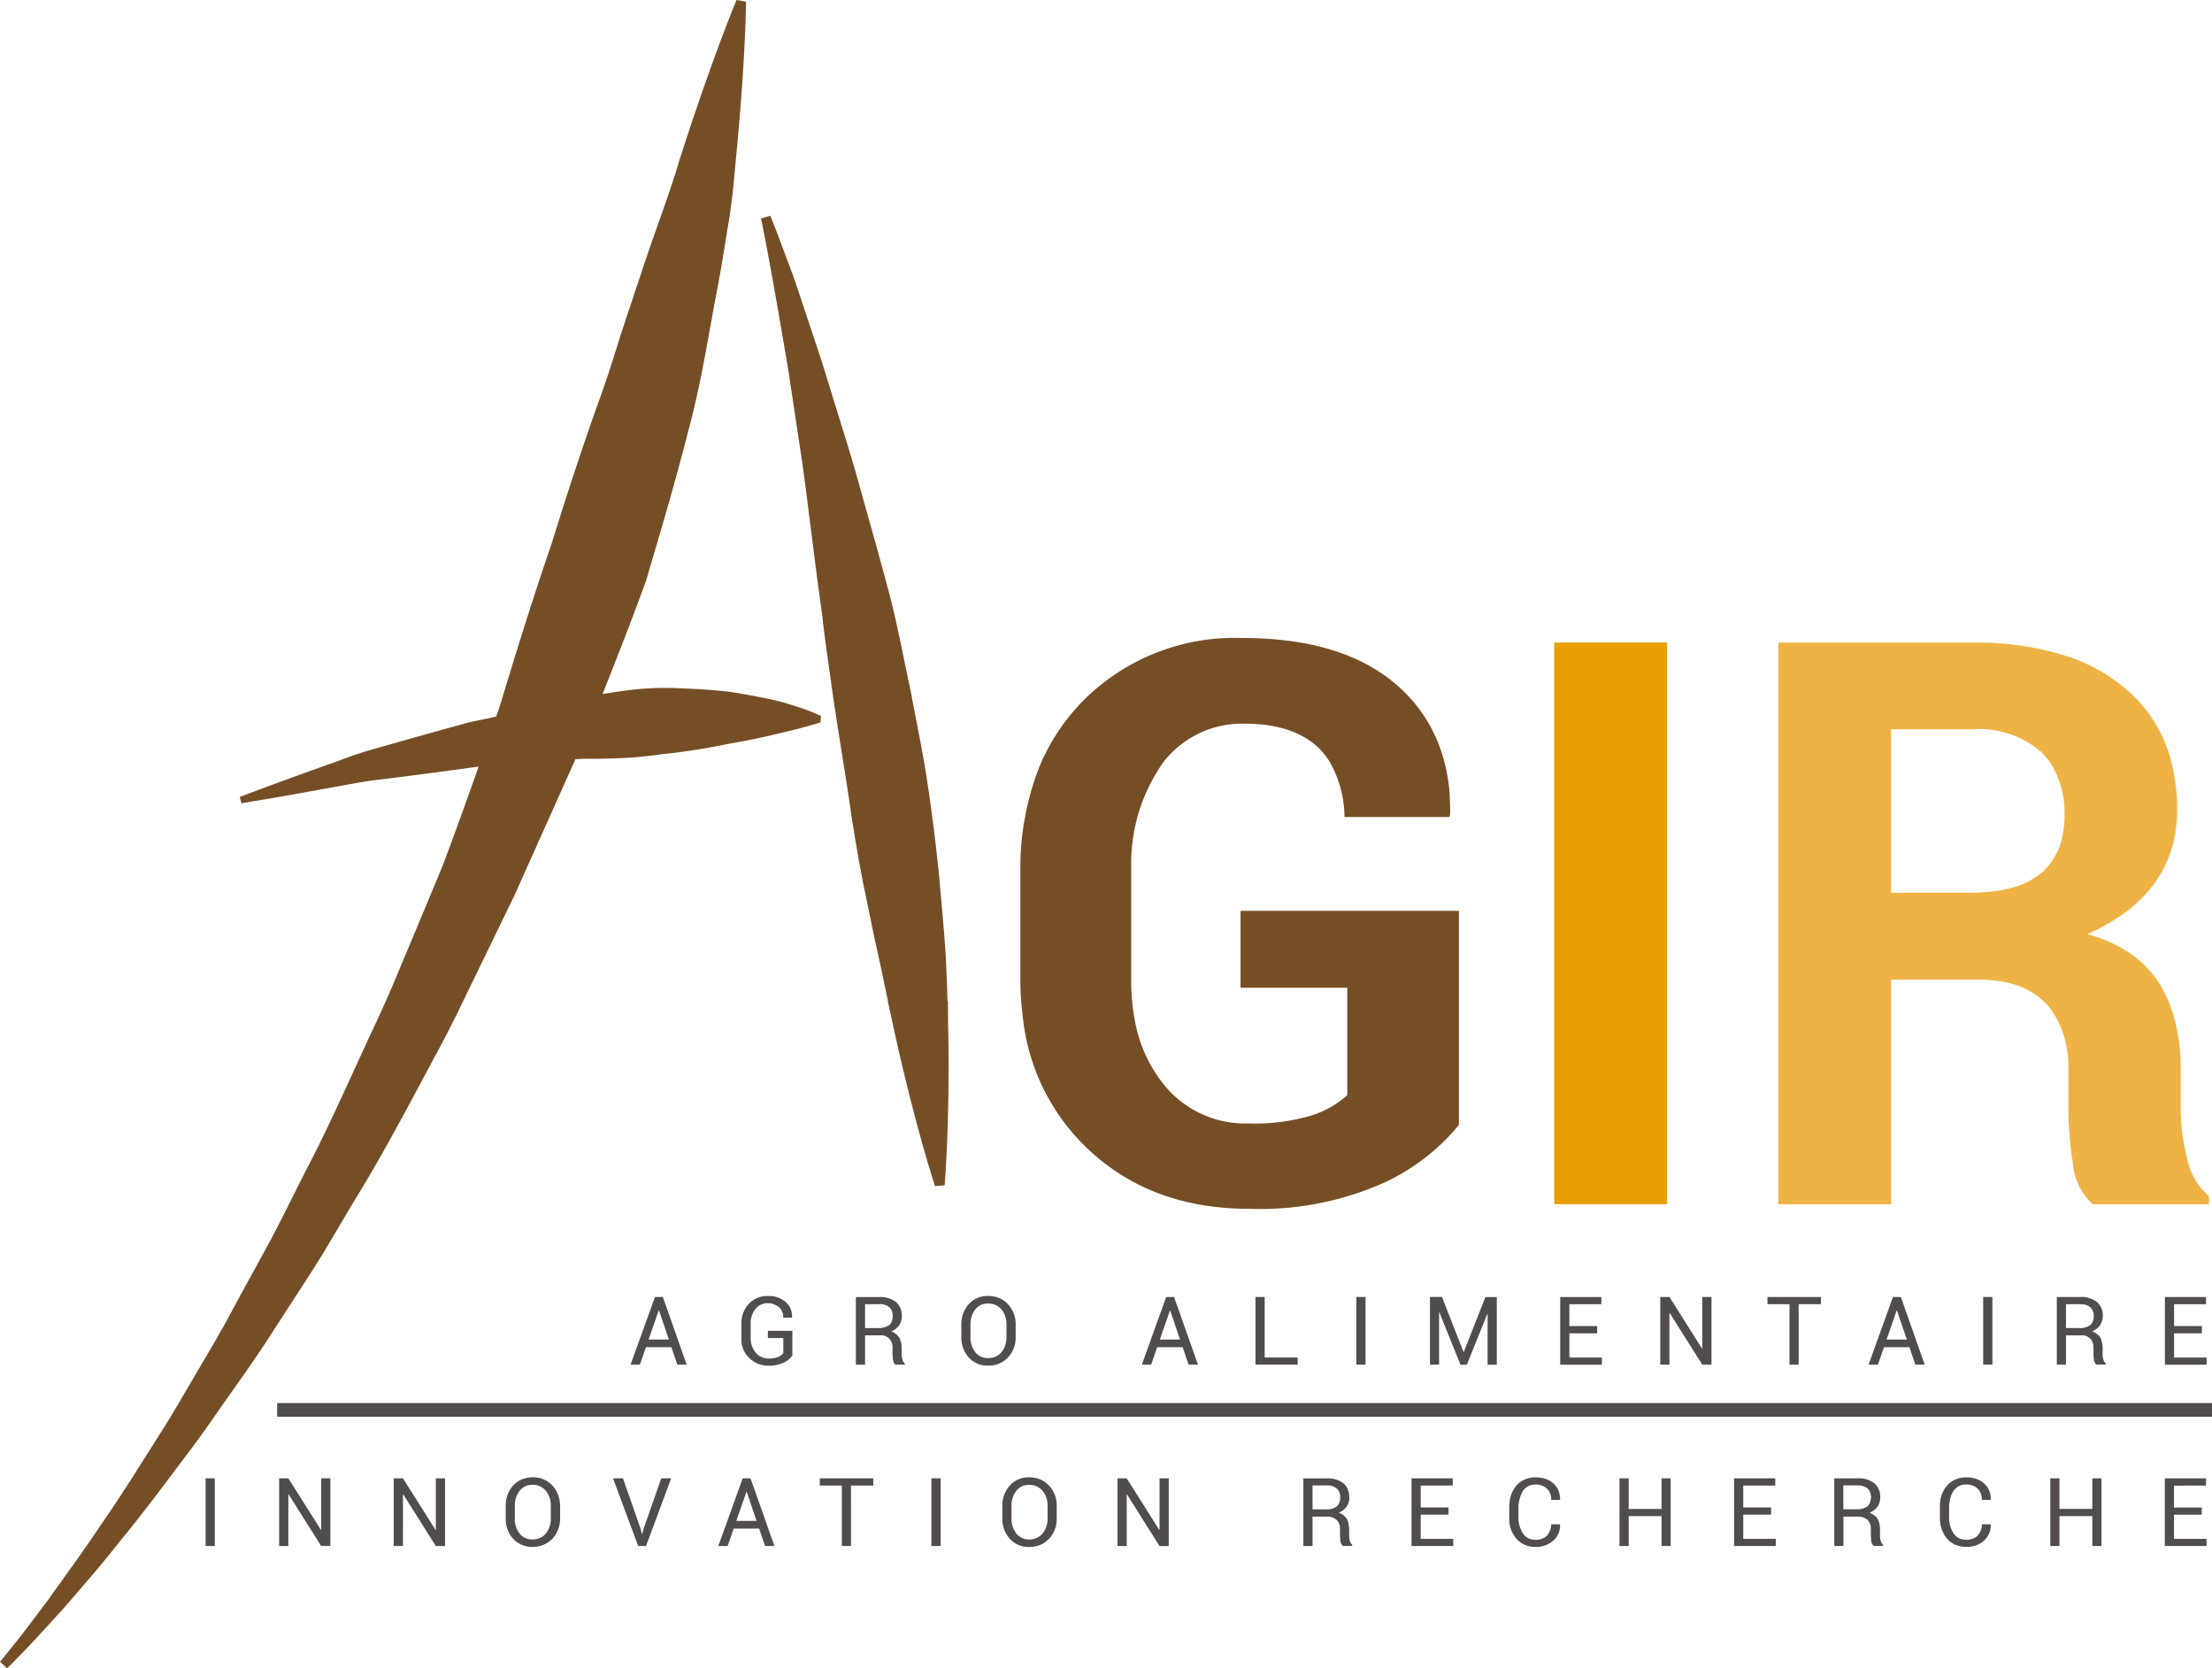 <svg id="Groupe_175" data-name="Groupe 175" xmlns="http://www.w3.org/2000/svg" xmlns:xlink="http://www.w3.org/1999/xlink" width="192.335" height="145.047" viewBox="0 0 192.335 145.047">
  <defs>
    <clipPath id="clip-path">
      <rect id="Rectangle_273" data-name="Rectangle 273" width="192.335" height="145.047" fill="none"/>
    </clipPath>
  </defs>
  <rect id="Rectangle_240" data-name="Rectangle 240" width="0.001" height="4.482" transform="translate(37.894 128.531)" fill="#322821"/>
  <path id="Tracé_535" data-name="Tracé 535" d="M65.672,231.5l-.015,0-.617-.98.617.981Z" transform="translate(-27.786 -98.487)" fill="#322821"/>
  <path id="Tracé_536" data-name="Tracé 536" d="M47.946,230.991l-.011,0-1.052-1.666,1.052,1.667Z" transform="translate(-20.03 -97.975)" fill="#322821"/>
  <path id="Tracé_537" data-name="Tracé 537" d="M46.645,231.321h0l-2.832-4.495Z" transform="translate(-18.718 -96.906)" fill="#322821"/>
  <path id="Tracé_538" data-name="Tracé 538" d="M64.045,231.321h0l-2.834-4.495Z" transform="translate(-26.151 -96.906)" fill="#322821"/>
  <rect id="Rectangle_241" data-name="Rectangle 241" width="0.002" height="4.482" transform="translate(27.927 128.531)" fill="#322821"/>
  <g id="Groupe_174" data-name="Groupe 174">
    <g id="Groupe_173" data-name="Groupe 173" clip-path="url(#clip-path)">
      <path id="Tracé_539" data-name="Tracé 539" d="M305.5,142.354a17.807,17.807,0,0,1-.555-4.276v-3.593a16.2,16.2,0,0,0-.429-3.8h.008c-.011-.042-.03-.105-.048-.175s-.024-.115-.038-.171h-.007c-.058-.216-.124-.455-.16-.57-.072-.23-.158-.45-.241-.671.023.064.054.122.077.187-.037-.1-.082-.2-.121-.306-.017-.044-.029-.09-.047-.133v0l-.078-.188-.02-.045-.014-.03c0-.01-.008-.022-.013-.033l-.008-.017-.033-.075-.008-.022-.04-.083-.022-.048-.016-.036-.029-.058-.009-.018c0-.01-.01-.02-.014-.029s-.017-.03-.025-.045c-.131-.271-.27-.534-.423-.787l-.005-.009,0-.008-.032-.053-.021-.035-.026-.041-.05-.078a7.626,7.626,0,0,0-.557-.753c-.043-.052-.077-.11-.12-.161s-.1-.111-.15-.167c-.073-.081-.152-.159-.23-.238-.1-.1-.188-.214-.292-.313l0,0-.035-.034-.01-.01-.031-.029-.009-.009-.031-.026-.021-.019-.021-.019-.028-.026-.01-.008-.046-.041c.167.147.31.312.465.469a8.9,8.9,0,0,0-.871-.8c-.146-.113-.294-.225-.451-.331l0,0v0h0a11.971,11.971,0,0,0-2.516-1.308l0,0-.057-.021-.008,0-.05-.019-.014,0-.044-.018-.021-.007-.04-.015-.024-.009-.033-.011-.034-.013-.023-.009-.042-.014-.013-.006-.053-.017-.007,0-.056-.018-.009,0-.058-.019h0c-.194-.067-.391-.128-.593-.188l-.068-.022.088-.039h0l.021-.01h0l.015-.006.1-.044.032-.016.09-.04.029-.014.071-.034.037-.017.08-.037.047-.023.06-.028.068-.033.033-.016.1-.048.024-.013c.031-.014.057-.033.086-.048.064-.032.128-.062.19-.1.233-.122.454-.251.675-.379.087-.049.175-.1.26-.147s.151-.1.229-.149.154-.1.231-.151c.132-.087.27-.171.4-.261.093-.065.178-.135.27-.2.165-.121.333-.242.489-.369l.011-.009.073-.06.01-.008.021-.018.027-.022,0,0,.035-.029.014-.012.009-.007,0,0,.039-.033.021-.018c.307-.262.592-.537.863-.819l.037-.034a11.134,11.134,0,0,0,.809-.949h0l.018-.026.009-.014.03-.039,0,0,.009-.014.054-.073.06-.081.011-.021.046-.062.009-.013.049-.07.005-.008.052-.075.017-.027.037-.056.042-.063.015-.021a10.256,10.256,0,0,0,1.472-3.822v-.01l.015-.08,0-.026.009-.062.007-.047.006-.042.011-.064,0-.027.011-.082v-.006a12.072,12.072,0,0,0,.108-1.4l0-.143v-.388l0-.16a17.444,17.444,0,0,0-.435-3.414h.006c-.007-.029-.016-.056-.025-.085s-.009-.052-.014-.077h-.005a12.126,12.126,0,0,0-4.232-6.673A14.867,14.867,0,0,0,297,99.494h0l-.088-.042h0l-.088-.041,0,0-.084-.039-.007,0-.08-.037-.015-.006-.076-.036-.015-.006-.074-.033-.02-.009-.069-.03-.023-.009-.069-.029-.026-.011-.066-.028-.026-.01L296.1,99.1l-.034-.014-.056-.022-.037-.015-.053-.021-.045-.018-.045-.017-.049-.018-.044-.018-.053-.019-.042-.016-.053-.021-.036-.013-.062-.023-.028-.009-.07-.026-.022-.008-.077-.028-.01,0-.089-.03-.006,0a25.286,25.286,0,0,0-8.086-1.229H269.964v48.834h9.794V126.843h7.781c.362,0,.706.019,1.044.05.1.008.195.022.292.033.242.029.479.065.707.109l.08.017c.069.013.137.025.205.041.261.06.514.13.758.211.041.014.085.024.124.038a6.836,6.836,0,0,1,.793.34c.087.044.17.1.254.142.173.1.339.2.5.309.078.054.156.108.23.166a5.819,5.819,0,0,1,.468.4c.065.06.133.114.2.177a5.093,5.093,0,0,1,.526.639c.045.062.085.128.128.194l0,.005,0,.006c.134.2.262.41.379.627h0a8.775,8.775,0,0,1,.955,4.211v3.457a30.983,30.983,0,0,0,.388,4.795,5.386,5.386,0,0,0,1.73,3.556H307.4v-.706a5.843,5.843,0,0,1-1.9-3.3m-18.161-23.071h-.155l-.047,0h-.077l-.026,0h-7.277V105.073h7.11a8.21,8.21,0,0,1,5.956,1.978,6.433,6.433,0,0,1,.852,1.04,8.035,8.035,0,0,1,1.176,4.294v.089l0,.038v.02a8.915,8.915,0,0,1-.208,1.884v.009l0,0-.017.075,0,.014-.018.067-.005.02-.015.063-.007.025-.015.056,0,.011,0,.018-.015.052,0,.012-.007.023-.014.046v0l-.012.036-.015.045-.011.037v0l-.013.043-.015.042-.011.037-.017.047-.013.034,0,.007a5.824,5.824,0,0,1-.238.551c0,.011-.01.02-.015.031-.041.086-.089.17-.135.253a5.789,5.789,0,0,1-.483.731c-.025.031-.05.065-.076.1a4.936,4.936,0,0,1-.615.643l0,0c-.046.039-.1.07-.144.1-.148.111-.306.211-.464.314s-.274.207-.434.292l-.03.016a7.424,7.424,0,0,1-1.212.5l-.011,0-.079.025-.025.007-.068.021-.037.012-.053.014-.054.014-.039.012-.069.018-.022.006-.084.021-.008,0a11.65,11.65,0,0,1-1.594.273h0l-.023,0c-.182.018-.369.035-.561.046h0l-.118.007h0c-.119.008-.238.013-.36.017" transform="translate(-115.335 -41.666)" fill="#efb345"/>
      <path id="Tracé_540" data-name="Tracé 540" d="M48.749,232.224l-.01,0,.01,0Z" transform="translate(-20.823 -99.212)" fill="#322821"/>
      <path id="Tracé_541" data-name="Tracé 541" d="M43.772,226.835l.023-.008-.025.008v4.487h0Z" transform="translate(-18.7 -96.906)" fill="#322821"/>
      <path id="Tracé_542" data-name="Tracé 542" d="M66.152,232.224l-.008,0h.008Z" transform="translate(-28.258 -99.212)" fill="#322821"/>
      <path id="Tracé_543" data-name="Tracé 543" d="M61.172,226.835l.023-.008-.024.008v4.487" transform="translate(-26.134 -96.906)" fill="#322821"/>
      <path id="Tracé_544" data-name="Tracé 544" d="M62.792,227.908l-2.215-3.51h0Z" transform="translate(-25.539 -95.869)" fill="#322821"/>
      <rect id="Rectangle_242" data-name="Rectangle 242" width="168.238" height="1.194" transform="translate(24.098 121.986)" fill="#514d4c"/>
      <rect id="Rectangle_243" data-name="Rectangle 243" width="2.417" height="0.002" transform="translate(189.036 115.918)" fill="#514d4c"/>
      <path id="Tracé_545" data-name="Tracé 545" d="M302.456,202.754v0Z" transform="translate(-129.217 -84.108)" fill="#514d4c"/>
      <path id="Tracé_546" data-name="Tracé 546" d="M218.5,199.183l.919,2.28-.918-2.28Z" transform="translate(-93.35 -85.096)" fill="#514d4c"/>
      <path id="Tracé_547" data-name="Tracé 547" d="M218.462,203.744h0v-4.555l.014,0-.015,0Z" transform="translate(-93.333 -85.097)" fill="#514d4c"/>
      <path id="Tracé_548" data-name="Tracé 548" d="M218.9,196.869h0l1.872,4.781Z" transform="translate(-93.52 -84.107)" fill="#514d4c"/>
      <path id="Tracé_549" data-name="Tracé 549" d="M135.558,206.439a.657.657,0,0,0,.2.4h0a.653.653,0,0,1-.2-.4" transform="translate(-57.914 -88.196)" fill="#514d4c"/>
      <rect id="Rectangle_244" data-name="Rectangle 244" width="2.416" height="0.002" transform="translate(136.459 115.918)" fill="#514d4c"/>
      <path id="Tracé_550" data-name="Tracé 550" d="M317.866,206.439a.652.652,0,0,0,.2.4h0a.661.661,0,0,1-.2-.4" transform="translate(-135.8 -88.196)" fill="#514d4c"/>
      <path id="Tracé_551" data-name="Tracé 551" d="M222.674,203.852l1.784-4.413h0Z" transform="translate(-95.132 -85.205)" fill="#514d4c"/>
      <path id="Tracé_552" data-name="Tracé 552" d="M318.781,203.1a1.687,1.687,0,0,0-.1-.245,1.05,1.05,0,0,0-.171-.183,1.044,1.044,0,0,1,.171.185,1.659,1.659,0,0,1,.1.242" transform="translate(-136.076 -86.589)" fill="#514d4c"/>
      <rect id="Rectangle_245" data-name="Rectangle 245" width="0.001" height="5.258" transform="translate(156.392 113.388)" fill="#514d4c"/>
      <rect id="Rectangle_246" data-name="Rectangle 246" width="0.001" height="5.884" transform="translate(148.817 112.763)" fill="#514d4c"/>
      <path id="Tracé_553" data-name="Tracé 553" d="M256.3,201.354v-4.483h0v4.48l-.021.008-2.834-4.488,2.832,4.489Z" transform="translate(-108.276 -84.108)" fill="#514d4c"/>
      <path id="Tracé_554" data-name="Tracé 554" d="M253.438,199.305v4.487h0v-4.487l.022-.006,2.832,4.492h0l-2.833-4.493Z" transform="translate(-108.275 -85.145)" fill="#514d4c"/>
      <path id="Tracé_555" data-name="Tracé 555" d="M136.445,203.066a1.31,1.31,0,0,0-.09-.227,1.039,1.039,0,0,0-.194-.208,1.02,1.02,0,0,1,.194.211,1.235,1.235,0,0,1,.09.225" transform="translate(-58.171 -86.569)" fill="#514d4c"/>
      <path id="Tracé_556" data-name="Tracé 556" d="M233.05,224.25a2.784,2.784,0,0,1,.895.133,2.774,2.774,0,0,0-.895-.133" transform="translate(-99.565 -95.805)" fill="#514d4c"/>
      <path id="Tracé_557" data-name="Tracé 557" d="M231.093,226.106a2.25,2.25,0,0,0-.131.269,1.967,1.967,0,0,1,.133-.27,1.336,1.336,0,0,1,.215-.234,1.422,1.422,0,0,0-.217.234" transform="translate(-98.673 -96.498)" fill="#514d4c"/>
      <path id="Tracé_558" data-name="Tracé 558" d="M234.63,232.794a2.223,2.223,0,0,1-1.58.559,2.237,2.237,0,0,0,1.581-.557,1.781,1.781,0,0,0,.581-1.388l-.009-.023.007.024a1.763,1.763,0,0,1-.582,1.386" transform="translate(-99.565 -98.853)" fill="#514d4c"/>
      <path id="Tracé_559" data-name="Tracé 559" d="M232.091,233a1.4,1.4,0,0,0,1.025-.358,1.2,1.2,0,0,0,.134-.208,1.183,1.183,0,0,1-.134.207,1.39,1.39,0,0,1-1.025.357,1.247,1.247,0,0,1-1.062-.537,1.906,1.906,0,0,1-.223-.451,1.971,1.971,0,0,0,.221.452,1.258,1.258,0,0,0,1.064.54" transform="translate(-98.606 -99.118)" fill="#514d4c"/>
      <path id="Tracé_560" data-name="Tracé 560" d="M245.853,224.4v0Z" transform="translate(-105.035 -95.869)" fill="#514d4c"/>
      <path id="Tracé_561" data-name="Tracé 561" d="M250.1,227.06v0h-2.856V224.4h0v2.66Z" transform="translate(-105.63 -95.869)" fill="#514d4c"/>
      <rect id="Rectangle_247" data-name="Rectangle 247" width="0.001" height="2.6" transform="translate(141.616 131.815)" fill="#514d4c"/>
      <path id="Tracé_562" data-name="Tracé 562" d="M229.111,228.454v0c0-.08.012-.152.017-.229,0,.076-.017.147-.017.226" transform="translate(-97.882 -97.505)" fill="#514d4c"/>
      <path id="Tracé_563" data-name="Tracé 563" d="M231.605,224.4a2.26,2.26,0,0,1,.827-.154,2.247,2.247,0,0,0-.827.154" transform="translate(-98.948 -95.805)" fill="#514d4c"/>
      <path id="Tracé_564" data-name="Tracé 564" d="M236.77,227.266h0l.009-.026a2.074,2.074,0,0,0-.063-.527,2.11,2.11,0,0,1,.062.528Z" transform="translate(-101.131 -96.858)" fill="#514d4c"/>
      <path id="Tracé_565" data-name="Tracé 565" d="M155.081,225.4a1.448,1.448,0,0,1,1.171.516,1.978,1.978,0,0,1,.438,1.324,1.985,1.985,0,0,0-.438-1.326,1.451,1.451,0,0,0-1.171-.517,1.346,1.346,0,0,0-1.109.517,2.052,2.052,0,0,0-.416,1.326,2.044,2.044,0,0,1,.416-1.324,1.338,1.338,0,0,1,1.109-.516" transform="translate(-65.603 -96.294)" fill="#514d4c"/>
      <path id="Tracé_566" data-name="Tracé 566" d="M158.267,231.788a2,2,0,0,0,.435-1.335,2.007,2.007,0,0,1-.436,1.336h0" transform="translate(-67.615 -98.455)" fill="#514d4c"/>
      <path id="Tracé_567" data-name="Tracé 567" d="M152.812,232.242a2.562,2.562,0,0,1-.644-1.789,2.561,2.561,0,0,0,.644,1.789" transform="translate(-65.01 -98.455)" fill="#514d4c"/>
      <path id="Tracé_568" data-name="Tracé 568" d="M156.219,224.25a2.515,2.515,0,0,1,.967.178,2.513,2.513,0,0,0-.967-.178" transform="translate(-66.741 -95.805)" fill="#514d4c"/>
      <path id="Tracé_569" data-name="Tracé 569" d="M153.293,233.577a2.152,2.152,0,0,0,1.676.712,2.155,2.155,0,0,1-1.676-.712" transform="translate(-65.491 -99.79)" fill="#514d4c"/>
      <path id="Tracé_570" data-name="Tracé 570" d="M159.916,230.453a2.5,2.5,0,0,1-.667,1.789,2.5,2.5,0,0,0,.667-1.789" transform="translate(-68.035 -98.455)" fill="#514d4c"/>
      <path id="Tracé_571" data-name="Tracé 571" d="M154.969,224.25a2.148,2.148,0,0,0-1.676.715,2.151,2.151,0,0,1,1.676-.715" transform="translate(-65.491 -95.805)" fill="#514d4c"/>
      <rect id="Rectangle_248" data-name="Rectangle 248" width="0.001" height="5.884" transform="translate(122.733 128.531)" fill="#514d4c"/>
      <path id="Tracé_572" data-name="Tracé 572" d="M300.7,226.706s0,0-.006-.007.005,0,.006.007" transform="translate(-128.464 -96.852)" fill="#514d4c"/>
      <path id="Tracé_573" data-name="Tracé 573" d="M301.774,226.608l.008-.023a1.752,1.752,0,0,0-.576-1.4,1.749,1.749,0,0,1,.575,1.406Z" transform="translate(-128.683 -96.203)" fill="#514d4c"/>
      <path id="Tracé_574" data-name="Tracé 574" d="M295.885,228.316a2.527,2.527,0,0,1,.054-.4,2.491,2.491,0,0,0-.054.4Z" transform="translate(-126.41 -97.372)" fill="#514d4c"/>
      <path id="Tracé_575" data-name="Tracé 575" d="M294.495,227.886a3.007,3.007,0,0,1,.157-.994,2.968,2.968,0,0,0-.158.991v1.048a2.855,2.855,0,0,0,.211,1.105,2.9,2.9,0,0,1-.21-1.105Z" transform="translate(-125.815 -96.934)" fill="#514d4c"/>
      <path id="Tracé_576" data-name="Tracé 576" d="M300.364,232.8a2.069,2.069,0,0,1-1.112.524,2.075,2.075,0,0,0,1.112-.522,1.775,1.775,0,0,0,.584-1.388l-.007-.018.006.019a1.767,1.767,0,0,1-.583,1.386" transform="translate(-127.848 -98.857)" fill="#514d4c"/>
      <path id="Tracé_577" data-name="Tracé 577" d="M298.437,224.25a2.794,2.794,0,0,1,.895.133,2.787,2.787,0,0,0-.895-.133" transform="translate(-127.5 -95.805)" fill="#514d4c"/>
      <path id="Tracé_578" data-name="Tracé 578" d="M297.467,232.976a1.4,1.4,0,0,0,1.025-.358c.024-.025.033-.061.055-.086-.021.025-.03.061-.054.085a1.4,1.4,0,0,1-1.026.357,1.25,1.25,0,0,1-1.064-.537,1.9,1.9,0,0,1-.237-.479,1.9,1.9,0,0,0,.237.48,1.254,1.254,0,0,0,1.064.54" transform="translate(-126.53 -99.098)" fill="#514d4c"/>
      <rect id="Rectangle_249" data-name="Rectangle 249" width="0.003" height="5.884" transform="translate(178.269 128.531)" fill="#514d4c"/>
      <path id="Tracé_579" data-name="Tracé 579" d="M328.633,224.4v0Z" transform="translate(-140.4 -95.869)" fill="#514d4c"/>
      <path id="Tracé_580" data-name="Tracé 580" d="M297.229,224.361a2.3,2.3,0,0,1,.692-.111,2.3,2.3,0,0,0-.692.111" transform="translate(-126.984 -95.805)" fill="#514d4c"/>
      <path id="Tracé_581" data-name="Tracé 581" d="M281.961,225.493a1.814,1.814,0,0,1,.529.069,1.814,1.814,0,0,0-.529-.069" transform="translate(-120.461 -96.336)" fill="#514d4c"/>
      <path id="Tracé_582" data-name="Tracé 582" d="M283.278,228.369a.573.573,0,0,0,.388-.569.86.86,0,0,1-.254.5.921.921,0,0,1-.135.066" transform="translate(-121.024 -97.322)" fill="#514d4c"/>
      <path id="Tracé_583" data-name="Tracé 583" d="M283.316,225.85a.91.91,0,0,0-.286-.157.89.89,0,0,1,.286.158,1,1,0,0,1,.29.77h0a1,1,0,0,0-.29-.771" transform="translate(-120.918 -96.422)" fill="#514d4c"/>
      <path id="Tracé_584" data-name="Tracé 584" d="M284.005,233a3.373,3.373,0,0,0,.044.552,3.418,3.418,0,0,1-.044-.553Z" transform="translate(-121.334 -99.545)" fill="#514d4c"/>
      <rect id="Rectangle_250" data-name="Rectangle 250" width="0.003" height="5.884" transform="translate(150.779 128.531)" fill="#514d4c"/>
      <rect id="Rectangle_251" data-name="Rectangle 251" width="0.001" height="0.623" transform="translate(154.406 133.792)" fill="#514d4c"/>
      <path id="Tracé_585" data-name="Tracé 585" d="M285.327,231.619a1.807,1.807,0,0,0-.095-.58,1.886,1.886,0,0,1,.095.582Z" transform="translate(-121.858 -98.706)" fill="#514d4c"/>
      <path id="Tracé_586" data-name="Tracé 586" d="M283.18,230.5a.884.884,0,0,1,.192.129,1.066,1.066,0,0,1,.28.769,1.074,1.074,0,0,0-.277-.769.962.962,0,0,0-.2-.129" transform="translate(-120.982 -98.476)" fill="#514d4c"/>
      <path id="Tracé_587" data-name="Tracé 587" d="M283.806,228.647a1.442,1.442,0,0,1,.2.1,1.334,1.334,0,0,0-.194-.1,1.6,1.6,0,0,0,.691-.533,1.338,1.338,0,0,0,.234-.788h0a1.351,1.351,0,0,1-.234.788,1.6,1.6,0,0,1-.692.534" transform="translate(-121.249 -97.119)" fill="#514d4c"/>
      <path id="Tracé_588" data-name="Tracé 588" d="M115.623,206.964a2.31,2.31,0,0,1-1.4-.44,2.306,2.306,0,0,0,1.4.44" transform="translate(-48.798 -88.232)" fill="#514d4c"/>
      <path id="Tracé_589" data-name="Tracé 589" d="M147.741,202.119a2.055,2.055,0,0,1-.414-1.333v-1.055a2.037,2.037,0,0,1,.414-1.324,1.308,1.308,0,0,1,.78-.486,1.316,1.316,0,0,0-.781.486,2.055,2.055,0,0,0-.414,1.325v1.055a2.065,2.065,0,0,0,.414,1.333,1.323,1.323,0,0,0,.781.486,1.317,1.317,0,0,1-.78-.486" transform="translate(-62.941 -84.557)" fill="#514d4c"/>
      <path id="Tracé_590" data-name="Tracé 590" d="M135.271,203.969a1.059,1.059,0,0,0-.281-.769,1.063,1.063,0,0,1,.281.769" transform="translate(-57.671 -86.812)" fill="#514d4c"/>
      <path id="Tracé_591" data-name="Tracé 591" d="M152.6,204.213a.024.024,0,0,0,0,.011.034.034,0,0,1,0-.011" transform="translate(-65.195 -87.245)" fill="#514d4c"/>
      <path id="Tracé_592" data-name="Tracé 592" d="M135.48,205.477a3.231,3.231,0,0,0,.045.55,3.235,3.235,0,0,1-.045-.552Z" transform="translate(-57.881 -87.785)" fill="#514d4c"/>
      <path id="Tracé_593" data-name="Tracé 593" d="M118.566,203.093h0v1.325a1.163,1.163,0,0,1-.452.322,1.177,1.177,0,0,0,.453-.322Z" transform="translate(-50.461 -86.767)" fill="#514d4c"/>
      <path id="Tracé_594" data-name="Tracé 594" d="M146.581,204.713a2.572,2.572,0,0,1-.642-1.79,2.564,2.564,0,0,0,.642,1.79" transform="translate(-62.349 -86.694)" fill="#514d4c"/>
      <path id="Tracé_595" data-name="Tracé 595" d="M93.063,224.4h0l2.186,5.884Z" transform="translate(-39.758 -95.869)" fill="#514d4c"/>
      <rect id="Rectangle_252" data-name="Rectangle 252" width="0.796" height="0.001" transform="translate(74.414 118.646)" fill="#514d4c"/>
      <path id="Tracé_596" data-name="Tracé 596" d="M97.63,231.977l-.133.489h0Z" transform="translate(-41.653 -99.107)" fill="#514d4c"/>
      <path id="Tracé_597" data-name="Tracé 597" d="M97.406,232.648l-.068-.245.067.245Z" transform="translate(-41.585 -99.288)" fill="#514d4c"/>
      <path id="Tracé_598" data-name="Tracé 598" d="M99.249,224.4h0l-1.52,4.34Z" transform="translate(-41.752 -95.869)" fill="#514d4c"/>
      <path id="Tracé_599" data-name="Tracé 599" d="M100.257,224.4h0l-2.186,5.884Z" transform="translate(-41.898 -95.869)" fill="#514d4c"/>
      <path id="Tracé_600" data-name="Tracé 600" d="M204.786,231.8a2.111,2.111,0,0,0-.037-.331,2.149,2.149,0,0,1,.037.333Z" transform="translate(-87.474 -98.891)" fill="#514d4c"/>
      <path id="Tracé_601" data-name="Tracé 601" d="M203.915,227.415a1.605,1.605,0,0,1-.69.534,1.592,1.592,0,0,0,.69-.533,1.349,1.349,0,0,0,.235-.788,1.711,1.711,0,0,0-.247-.938,1.71,1.71,0,0,1,.246.936,1.34,1.34,0,0,1-.234.788" transform="translate(-86.823 -96.421)" fill="#514d4c"/>
      <path id="Tracé_602" data-name="Tracé 602" d="M203.157,232.515a3.234,3.234,0,0,1-.046-.553v-.534a1.062,1.062,0,0,0-.28-.769.871.871,0,0,0-.137-.092.92.92,0,0,1,.137.092,1.063,1.063,0,0,1,.28.769v.535a3.3,3.3,0,0,0,.045.552.676.676,0,0,0,.2.4h.82v0h-.818a.651.651,0,0,1-.2-.4" transform="translate(-86.596 -98.504)" fill="#514d4c"/>
      <path id="Tracé_603" data-name="Tracé 603" d="M202.564,226.536h0a1.011,1.011,0,0,0-.288-.771,1.283,1.283,0,0,0-.9-.272,1.277,1.277,0,0,1,.9.273,1.009,1.009,0,0,1,.288.77" transform="translate(-86.033 -96.336)" fill="#514d4c"/>
      <path id="Tracé_604" data-name="Tracé 604" d="M171.038,226.834l.022-.008Z" transform="translate(-73.072 -96.906)" fill="#514d4c"/>
      <rect id="Rectangle_253" data-name="Rectangle 253" width="0.002" height="0.626" transform="translate(75.933 128.531)" fill="#514d4c"/>
      <path id="Tracé_605" data-name="Tracé 605" d="M313.023,205.241h0v-2.549h0Z" transform="translate(-133.391 -86.595)" fill="#514d4c"/>
      <path id="Tracé_606" data-name="Tracé 606" d="M98.53,196.871h-.682l-2.123,5.884h.811l.526-1.516h2.215l.517,1.516h.812Zm-1.237,3.7.879-2.525H98.2l.856,2.525Z" transform="translate(-40.897 -84.108)" fill="#514d4c"/>
      <path id="Tracé_607" data-name="Tracé 607" d="M112.563,203.063a2.377,2.377,0,0,0,.666,1.746,2.238,2.238,0,0,0,.284.236,2.241,2.241,0,0,1-.949-1.982" transform="translate(-48.09 -86.754)" fill="#514d4c"/>
      <path id="Tracé_608" data-name="Tracé 608" d="M114.371,198.7a1.961,1.961,0,0,0-.416,1.282V201.2a1.909,1.909,0,0,0,.438,1.292,1.909,1.909,0,0,1-.437-1.292v-1.219a1.961,1.961,0,0,1,.415-1.282" transform="translate(-48.684 -84.888)" fill="#514d4c"/>
      <path id="Tracé_609" data-name="Tracé 609" d="M116.669,206.1a2.076,2.076,0,0,0,.827-.136,2.1,2.1,0,0,1-.827.136" transform="translate(-49.844 -87.995)" fill="#514d4c"/>
      <path id="Tracé_610" data-name="Tracé 610" d="M114.72,205.318a1.4,1.4,0,0,0,1.116.509,1.4,1.4,0,0,1-1.116-.509" transform="translate(-49.011 -87.717)" fill="#514d4c"/>
      <path id="Tracé_611" data-name="Tracé 611" d="M113.36,199.134a1.961,1.961,0,0,1,.416-1.282,1.33,1.33,0,0,1,1.087-.507,1.367,1.367,0,0,1,.813.25,1.1,1.1,0,0,1,.173.11,1.233,1.233,0,0,1,.347.9h.764l0-.025a1.812,1.812,0,0,0-.026-.386,1.639,1.639,0,0,0-.524-.947,2.211,2.211,0,0,0-1.551-.524,2.189,2.189,0,0,0-1.658.678,2.43,2.43,0,0,0-.642,1.745v1.211a2.242,2.242,0,0,0,.95,1.982,2.308,2.308,0,0,0,1.4.44,2.883,2.883,0,0,0,1.347-.276,1.888,1.888,0,0,0,.73-.6v-2.15h-2.129v.623H116.2v1.325a1.186,1.186,0,0,1-.453.322,2.078,2.078,0,0,1-.828.136,1.4,1.4,0,0,1-1.116-.509,1.909,1.909,0,0,1-.438-1.292Z" transform="translate(-48.09 -84.043)" fill="#514d4c"/>
      <path id="Tracé_612" data-name="Tracé 612" d="M131.309,202.688h1.364a.975.975,0,0,1,.745.292.976.976,0,0,0-.745-.293Z" transform="translate(-56.099 -86.593)" fill="#514d4c"/>
      <path id="Tracé_613" data-name="Tracé 613" d="M137.184,206.709v0a.743.743,0,0,1-.21-.354.756.756,0,0,0,.21.356" transform="translate(-58.519 -88.159)" fill="#514d4c"/>
      <path id="Tracé_614" data-name="Tracé 614" d="M133.9,201.812v-.554a1.791,1.791,0,0,0-.123-.649,1.211,1.211,0,0,0-.09-.224,1,1,0,0,0-.193-.211,1.328,1.328,0,0,0-.5-.3,1.606,1.606,0,0,0,.691-.534,1.355,1.355,0,0,0,.235-.788,1.542,1.542,0,0,0-.509-1.243,2.234,2.234,0,0,0-1.475-.428h-2.013v5.879h.8v-2.55h1.364a.977.977,0,0,1,.745.293,1.056,1.056,0,0,1,.28.769v.535a3.289,3.289,0,0,0,.045.552.656.656,0,0,0,.2.4h.821v-.1a.756.756,0,0,1-.21-.356,1.8,1.8,0,0,1-.06-.493m-1.079-2.488a.931.931,0,0,1-.176.086,1.664,1.664,0,0,1-.795.171h-1.136V197.5h1.217a1.283,1.283,0,0,1,.9.272,1.012,1.012,0,0,1,.288.77h0c0,.031-.011.053-.013.083a.941.941,0,0,1-.285.7" transform="translate(-55.505 -84.111)" fill="#514d4c"/>
      <path id="Tracé_615" data-name="Tracé 615" d="M135.785,202.406a1.286,1.286,0,0,0-.5-.3,1.321,1.321,0,0,1,.5.3" transform="translate(-57.795 -86.344)" fill="#514d4c"/>
      <path id="Tracé_616" data-name="Tracé 616" d="M136.656,203.391a1.791,1.791,0,0,1,.123.649,1.768,1.768,0,0,0-.123-.649" transform="translate(-58.383 -86.894)" fill="#514d4c"/>
      <path id="Tracé_617" data-name="Tracé 617" d="M152.714,202.923a2.372,2.372,0,0,1-.107.738,2.377,2.377,0,0,0,.107-.738" transform="translate(-65.198 -86.694)" fill="#514d4c"/>
      <path id="Tracé_618" data-name="Tracé 618" d="M149.989,205.333a1.46,1.46,0,0,0,1.175-.515,1.813,1.813,0,0,0,.322-.587,1.759,1.759,0,0,1-.325.587,1.451,1.451,0,0,1-1.172.515" transform="translate(-64.079 -87.253)" fill="#514d4c"/>
      <path id="Tracé_619" data-name="Tracé 619" d="M149.994,202.063a2.508,2.508,0,0,0,.667-1.79v-1.048a2.517,2.517,0,0,0-.667-1.79,2.2,2.2,0,0,0-1.227-.67,2.745,2.745,0,0,0-.508-.045,2.162,2.162,0,0,0-1.678.715,2.592,2.592,0,0,0-.642,1.79v1.048a2.572,2.572,0,0,0,.642,1.79,2.16,2.16,0,0,0,1.678.711,2.276,2.276,0,0,0,1.735-.711m-2.846-.457a2.065,2.065,0,0,1-.414-1.333v-1.055a2.055,2.055,0,0,1,.414-1.325,1.315,1.315,0,0,1,.78-.486,1.7,1.7,0,0,1,.33-.031,1.589,1.589,0,0,1,.7.154,1.387,1.387,0,0,1,.469.364,1.775,1.775,0,0,1,.327.588v0a2.281,2.281,0,0,1,.109.732v1.055a2.378,2.378,0,0,1-.107.738.023.023,0,0,0,0,.01,1.813,1.813,0,0,1-.322.587,1.46,1.46,0,0,1-1.175.516,1.654,1.654,0,0,1-.33-.032,1.321,1.321,0,0,1-.78-.486" transform="translate(-62.349 -84.044)" fill="#514d4c"/>
      <path id="Tracé_620" data-name="Tracé 620" d="M152.77,199.258v1.048a2.508,2.508,0,0,1-.667,1.79,2.509,2.509,0,0,0,.669-1.79v-1.048a2.516,2.516,0,0,0-.669-1.79,2.189,2.189,0,0,0-1.227-.67,2.2,2.2,0,0,1,1.227.67,2.517,2.517,0,0,1,.667,1.79" transform="translate(-64.458 -84.077)" fill="#514d4c"/>
      <path id="Tracé_621" data-name="Tracé 621" d="M174.753,206.013l.526-1.516h0Z" transform="translate(-74.659 -87.366)" fill="#514d4c"/>
      <path id="Tracé_622" data-name="Tracé 622" d="M178.923,198.829l1.682,4.762h0Z" transform="translate(-76.44 -84.945)" fill="#514d4c"/>
      <path id="Tracé_623" data-name="Tracé 623" d="M176.07,201.449h0l.878-2.525Z" transform="translate(-75.222 -84.985)" fill="#514d4c"/>
      <path id="Tracé_624" data-name="Tracé 624" d="M176.139,196.871h-.682l-2.121,5.884h.812l.525-1.516h2.216l.515,1.516h.814l-1.681-4.763Zm-1.236,3.7h0l.879-2.525h.022l.857,2.525Z" transform="translate(-74.054 -84.108)" fill="#514d4c"/>
      <path id="Tracé_625" data-name="Tracé 625" d="M190.591,196.871v5.884h3.667v-.621h-2.869v-5.263Z" transform="translate(-81.425 -84.108)" fill="#514d4c"/>
      <rect id="Rectangle_254" data-name="Rectangle 254" width="0.801" height="5.884" transform="translate(117.934 112.762)" fill="#514d4c"/>
      <path id="Tracé_626" data-name="Tracé 626" d="M224.089,196.869l-1.88,4.781,1.882-4.781Z" transform="translate(-94.933 -84.107)" fill="#514d4c"/>
      <path id="Tracé_627" data-name="Tracé 627" d="M220.016,201.649h-.023l-1.872-4.781h-1.045v5.885h.794V198.2l.015,0,.007,0h0l.918,2.28.919,2.28h.552l1.782-4.413h0l.024.005v4.408h.8v-5.885H221.9Z" transform="translate(-92.74 -84.107)" fill="#514d4c"/>
      <rect id="Rectangle_255" data-name="Rectangle 255" width="0.002" height="5.885" transform="translate(124.333 112.761)" fill="#514d4c"/>
      <path id="Tracé_628" data-name="Tracé 628" d="M221.026,205.443h0l-.918-2.28Z" transform="translate(-94.036 -86.797)" fill="#514d4c"/>
      <path id="Tracé_629" data-name="Tracé 629" d="M237.647,202.13v-2.1h2.416V199.4h-2.416v-1.9h2.783v-.625h-3.58v5.884h3.625v-.621h-2.828Z" transform="translate(-101.188 -84.108)" fill="#514d4c"/>
      <path id="Tracé_630" data-name="Tracé 630" d="M240.429,196.87h-3.582v5.885h0V196.87Z" transform="translate(-101.187 -84.107)" fill="#514d4c"/>
      <rect id="Rectangle_256" data-name="Rectangle 256" width="2.828" height="0.003" transform="translate(136.459 118.021)" fill="#514d4c"/>
      <path id="Tracé_631" data-name="Tracé 631" d="M255.7,201.354l-.024.007-2.832-4.489h-.8v5.884h.795v-4.487l.024-.006,2.834,4.493h.8v-5.884h-.8Z" transform="translate(-107.682 -84.108)" fill="#514d4c"/>
      <path id="Tracé_632" data-name="Tracé 632" d="M252.845,196.87h-.8v5.885h0V196.87Z" transform="translate(-107.681 -84.107)" fill="#514d4c"/>
      <path id="Tracé_633" data-name="Tracé 633" d="M270.221,202.754h.8V197.5h1.938v-.626h-4.65v.626h1.915Z" transform="translate(-114.627 -84.108)" fill="#514d4c"/>
      <path id="Tracé_634" data-name="Tracé 634" d="M286.463,196.871h-.682l-2.122,5.884h.812l.526-1.516h2.215l.13.386.386,1.13h.813Zm.522,3.7h-1.759l.439-1.262.439-1.263h.025l.428,1.263.428,1.262Z" transform="translate(-121.186 -84.108)" fill="#514d4c"/>
      <rect id="Rectangle_257" data-name="Rectangle 257" width="0.8" height="5.884" transform="translate(172.439 112.762)" fill="#514d4c"/>
      <path id="Tracé_635" data-name="Tracé 635" d="M301.058,196.869v5.885h0V196.87h0Z" transform="translate(-128.62 -84.107)" fill="#514d4c"/>
      <path id="Tracé_636" data-name="Tracé 636" d="M315.989,199.337a1.262,1.262,0,0,0,.139-.287,1.416,1.416,0,0,0,.1-.5,1.534,1.534,0,0,0-.509-1.245,2.225,2.225,0,0,0-1.475-.428h-2.012v5.879h.8v-2.549h1.362a.987.987,0,0,1,.749.292,1.075,1.075,0,0,1,.279.769v.536a3.228,3.228,0,0,0,.044.55.661.661,0,0,0,.2.4h.819v-.1a.762.762,0,0,1-.211-.356,1.829,1.829,0,0,1-.059-.493v-.554a1.839,1.839,0,0,0-.113-.631,1.612,1.612,0,0,0-.1-.242,1.071,1.071,0,0,0-.171-.186,1.3,1.3,0,0,0-.529-.328,1.6,1.6,0,0,0,.691-.534m-.857-.013a1.484,1.484,0,0,1-.973.257h-1.133v0h0V197.5h1.218a1.822,1.822,0,0,1,.53.069c.007,0,.012.009.017.01a.912.912,0,0,1,.352.193,1,1,0,0,1,.29.77.974.974,0,0,1-.3.783" transform="translate(-133.391 -84.111)" fill="#514d4c"/>
      <path id="Tracé_637" data-name="Tracé 637" d="M318.117,202.432a1.27,1.27,0,0,0-.529-.328,1.293,1.293,0,0,1,.529.328" transform="translate(-135.682 -86.344)" fill="#514d4c"/>
      <path id="Tracé_638" data-name="Tracé 638" d="M319.095,204.608a1.8,1.8,0,0,0,.06.493.757.757,0,0,0,.21.356v.1h0v-.1a.737.737,0,0,1-.212-.354,1.783,1.783,0,0,1-.059-.493v-.554a1.823,1.823,0,0,0-.114-.631,1.833,1.833,0,0,1,.113.631Z" transform="translate(-136.277 -86.907)" fill="#514d4c"/>
      <path id="Tracé_639" data-name="Tracé 639" d="M317.582,203.969a1.075,1.075,0,0,0-.279-.769,1.07,1.07,0,0,1,.278.769v.536a3.29,3.29,0,0,0,.044.552,3.171,3.171,0,0,1-.044-.55Z" transform="translate(-135.56 -86.812)" fill="#514d4c"/>
      <path id="Tracé_640" data-name="Tracé 640" d="M313.622,202.69h1.361a.986.986,0,0,1,.747.291.988.988,0,0,0-.749-.292Z" transform="translate(-133.987 -86.594)" fill="#514d4c"/>
      <rect id="Rectangle_258" data-name="Rectangle 258" width="0.001" height="0.621" transform="translate(191.865 118.025)" fill="#514d4c"/>
      <path id="Tracé_641" data-name="Tracé 641" d="M332.226,196.87v.625h0v-.627h-3.581v5.885h0V196.87Z" transform="translate(-140.406 -84.107)" fill="#514d4c"/>
      <path id="Tracé_642" data-name="Tracé 642" d="M329.442,197.5h2.784v-.625h-3.58v5.884h3.625v-.621h-2.828v-2.107h2.417V199.4h-2.417v-1.9Z" transform="translate(-140.406 -84.108)" fill="#514d4c"/>
      <rect id="Rectangle_259" data-name="Rectangle 259" width="0.8" height="5.884" transform="translate(17.877 128.531)" fill="#514d4c"/>
      <path id="Tracé_643" data-name="Tracé 643" d="M43.2,225.79l2.833,4.495h.8V224.4h-.8v4.481h0v0l-.01,0-.011,0-1.052-1.667L43.176,224.4h-.8v5.885h.8V225.8Z" transform="translate(-18.106 -95.869)" fill="#514d4c"/>
      <path id="Tracé_644" data-name="Tracé 644" d="M63.434,228.882h0v0h-.008l-.015.005-.617-.981L60.576,224.4h-.8v5.884h.8V225.8l.024-.007,2.834,4.494h.8V224.4h-.8Z" transform="translate(-25.539 -95.87)" fill="#514d4c"/>
      <path id="Tracé_645" data-name="Tracé 645" d="M79.1,230.3a2.411,2.411,0,0,0,1.191-.3,2.184,2.184,0,0,0,.546-.414,2.465,2.465,0,0,0,.266-.344,2.59,2.59,0,0,0,.4-1.446v-1.048a2.692,2.692,0,0,0-.272-1.2,2.452,2.452,0,0,0-.4-.592,2.273,2.273,0,0,0-1.738-.713,2.423,2.423,0,0,0-.729.117,2.087,2.087,0,0,0-.945.6,2.579,2.579,0,0,0-.643,1.789V227.8a2.564,2.564,0,0,0,.643,1.789,2.127,2.127,0,0,0,.52.41,2.254,2.254,0,0,0,1.155.3m-1.524-2.5v-1.056a2.052,2.052,0,0,1,.415-1.324h0a1.342,1.342,0,0,1,1.108-.517,1.451,1.451,0,0,1,1.172.517s0,.006,0,.01a1.973,1.973,0,0,1,.432,1.316V227.8a2.017,2.017,0,0,1-.433,1.337,1.4,1.4,0,0,1-.7.442c-.042.013-.081.03-.127.041h-.011a1.888,1.888,0,0,1-.339.031h0a1.686,1.686,0,0,1-.328-.032,1.292,1.292,0,0,1-.572-.278,1.439,1.439,0,0,1-.208-.21,2.063,2.063,0,0,1-.415-1.332" transform="translate(-32.803 -95.805)" fill="#514d4c"/>
      <path id="Tracé_646" data-name="Tracé 646" d="M95.444,228.739l.067.244-.065-.244L93.927,224.4h0Z" transform="translate(-39.759 -95.869)" fill="#514d4c"/>
      <path id="Tracé_647" data-name="Tracé 647" d="M98.117,224.4h-.861l-1.52,4.34-.132.489h-.025l-.067-.245-.067-.244-1.518-4.34h-.863l2.185,5.884h.683Z" transform="translate(-39.759 -95.869)" fill="#514d4c"/>
      <rect id="Rectangle_260" data-name="Rectangle 260" width="0.861" height="0.001" transform="translate(57.497 128.53)" fill="#514d4c"/>
      <path id="Tracé_648" data-name="Tracé 648" d="M110.984,232.026l-.525,1.516h0l.525-1.514H113.2l.516,1.514h0l-.518-1.516Z" transform="translate(-47.191 -99.127)" fill="#514d4c"/>
      <path id="Tracé_649" data-name="Tracé 649" d="M113.353,226.454h0l.344,1.01Z" transform="translate(-48.426 -96.747)" fill="#514d4c"/>
      <path id="Tracé_650" data-name="Tracé 650" d="M111.778,228.979h0l.878-2.525Z" transform="translate(-47.754 -96.747)" fill="#514d4c"/>
      <path id="Tracé_651" data-name="Tracé 651" d="M111.845,224.4h-.682l-2.122,5.885h.812l.525-1.517h2.215l.518,1.517h.81Zm.522,3.7h-1.758l.879-2.525h.024l.343,1.01.514,1.515Z" transform="translate(-46.585 -95.869)" fill="#514d4c"/>
      <path id="Tracé_652" data-name="Tracé 652" d="M114.465,229.732h0l-.514-1.515Z" transform="translate(-48.683 -97.5)" fill="#514d4c"/>
      <path id="Tracé_653" data-name="Tracé 653" d="M111.845,224.4l2.077,5.884-2.077-5.885h-.682l-2.122,5.885,2.122-5.884Z" transform="translate(-46.585 -95.869)" fill="#514d4c"/>
      <path id="Tracé_654" data-name="Tracé 654" d="M127.163,225.026H129.1V224.4h-4.651v.626h1.917v5.259h.8Z" transform="translate(-53.168 -95.869)" fill="#514d4c"/>
      <rect id="Rectangle_261" data-name="Rectangle 261" width="4.652" height="0.001" transform="translate(71.282 128.529)" fill="#514d4c"/>
      <rect id="Rectangle_262" data-name="Rectangle 262" width="0.801" height="5.885" transform="translate(80.989 128.529)" fill="#514d4c"/>
      <path id="Tracé_655" data-name="Tracé 655" d="M156.223,229.592a2.5,2.5,0,0,0,.668-1.789v-1.048a2.515,2.515,0,0,0-.668-1.792,2.185,2.185,0,0,0-.768-.535,2.514,2.514,0,0,0-.967-.178,2.153,2.153,0,0,0-1.677.715,2.58,2.58,0,0,0-.644,1.789V227.8a2.565,2.565,0,0,0,.644,1.789,2.156,2.156,0,0,0,1.677.712,2.547,2.547,0,0,0,.967-.178,2.183,2.183,0,0,0,.768-.534m-3.26-1.789v-1.056a2.047,2.047,0,0,1,.416-1.325,1.344,1.344,0,0,1,1.109-.517,1.447,1.447,0,0,1,1.171.517,1.981,1.981,0,0,1,.438,1.325V227.8a2,2,0,0,1-.436,1.335h0a1.454,1.454,0,0,1-1.172.514,1.342,1.342,0,0,1-1.109-.52,2.05,2.05,0,0,1-.416-1.332" transform="translate(-65.01 -95.805)" fill="#514d4c"/>
      <path id="Tracé_656" data-name="Tracé 656" d="M155.391,233.3a1.347,1.347,0,0,1-1.109-.519,1.344,1.344,0,0,0,1.109.519" transform="translate(-65.913 -99.449)" fill="#514d4c"/>
      <path id="Tracé_657" data-name="Tracé 657" d="M158.676,233.577a2.183,2.183,0,0,1-.768.534,2.173,2.173,0,0,0,.768-.534" transform="translate(-67.462 -99.79)" fill="#514d4c"/>
      <path id="Tracé_658" data-name="Tracé 658" d="M158.676,225.1a2.175,2.175,0,0,0-.768-.535,2.185,2.185,0,0,1,.768.535" transform="translate(-67.462 -95.938)" fill="#514d4c"/>
      <path id="Tracé_659" data-name="Tracé 659" d="M157.391,232.786h0a1.454,1.454,0,0,1-1.172.516,1.454,1.454,0,0,0,1.172-.514" transform="translate(-66.741 -99.452)" fill="#514d4c"/>
      <path id="Tracé_660" data-name="Tracé 660" d="M173.275,228.888l-2.832-4.49h0Z" transform="translate(-72.476 -95.869)" fill="#514d4c"/>
      <path id="Tracé_661" data-name="Tracé 661" d="M176.006,232.222l-.023.009.023-.006Z" transform="translate(-75.185 -99.211)" fill="#514d4c"/>
      <path id="Tracé_662" data-name="Tracé 662" d="M171.078,226.827h0l2.833,4.495Z" transform="translate(-73.088 -96.906)" fill="#514d4c"/>
      <path id="Tracé_663" data-name="Tracé 663" d="M174.1,224.4h-.8v4.483l-.023.006-2.832-4.489h-.8v5.884h.8V225.8l.022-.007h0l2.832,4.494h.8Z" transform="translate(-72.476 -95.869)" fill="#514d4c"/>
      <rect id="Rectangle_263" data-name="Rectangle 263" width="0.797" height="0.001" transform="translate(100.821 128.529)" fill="#514d4c"/>
      <path id="Tracé_664" data-name="Tracé 664" d="M204.813,233.022a1.924,1.924,0,0,0,.059.493.75.75,0,0,0,.21.355.758.758,0,0,1-.21-.355,1.9,1.9,0,0,1-.059-.493" transform="translate(-87.501 -99.553)" fill="#514d4c"/>
      <path id="Tracé_665" data-name="Tracé 665" d="M201.843,229.341v-.554a2.08,2.08,0,0,0-.037-.333,1.447,1.447,0,0,0-.177-.54,1.2,1.2,0,0,0-.7-.514,1.6,1.6,0,0,0,.69-.534,1.338,1.338,0,0,0,.234-.788,1.706,1.706,0,0,0-.246-.936,1.322,1.322,0,0,0-.26-.308,2.229,2.229,0,0,0-1.476-.428h-2.013v5.878h.8v-2.55h1.362a1.006,1.006,0,0,1,.61.2.911.911,0,0,1,.137.092,1.062,1.062,0,0,1,.28.769v.534a3.291,3.291,0,0,0,.046.553.651.651,0,0,0,.2.4h.818v-.1a.759.759,0,0,1-.21-.355,1.95,1.95,0,0,1-.059-.493m-1.077-2.489a1.469,1.469,0,0,1-.972.256h-1.136v-2.08h1.217a1.284,1.284,0,0,1,.9.272,1.01,1.01,0,0,1,.288.771h0a.972.972,0,0,1-.3.781" transform="translate(-84.532 -95.872)" fill="#514d4c"/>
      <path id="Tracé_666" data-name="Tracé 666" d="M203.92,230.147a1.465,1.465,0,0,1,.178.54,1.475,1.475,0,0,0-.177-.54,1.191,1.191,0,0,0-.7-.514,1.2,1.2,0,0,1,.7.514" transform="translate(-86.822 -98.105)" fill="#514d4c"/>
      <rect id="Rectangle_264" data-name="Rectangle 264" width="0.001" height="2.08" transform="translate(114.126 129.157)" fill="#514d4c"/>
      <path id="Tracé_667" data-name="Tracé 667" d="M202.852,224.835a1.336,1.336,0,0,1,.261.308,1.352,1.352,0,0,0-.261-.308,2.23,2.23,0,0,0-1.475-.427,2.227,2.227,0,0,1,1.475.427" transform="translate(-86.033 -95.873)" fill="#514d4c"/>
      <path id="Tracé_668" data-name="Tracé 668" d="M199.252,230.218v2.55h0V230.22h1.361a1.011,1.011,0,0,1,.609.2,1,1,0,0,0-.609-.2Z" transform="translate(-85.126 -98.355)" fill="#514d4c"/>
      <path id="Tracé_669" data-name="Tracé 669" d="M202.5,227.314a.969.969,0,0,1-.3.781,1.479,1.479,0,0,1-.971.257,1.468,1.468,0,0,0,.972-.257.972.972,0,0,0,.3-.781" transform="translate(-85.973 -97.114)" fill="#514d4c"/>
      <rect id="Rectangle_265" data-name="Rectangle 265" width="0.001" height="5.878" transform="translate(113.329 128.535)" fill="#514d4c"/>
      <rect id="Rectangle_266" data-name="Rectangle 266" width="2.418" height="0.001" transform="translate(123.531 131.061)" fill="#514d4c"/>
      <path id="Tracé_670" data-name="Tracé 670" d="M217.862,225.026V224.4H214.28v5.885h3.627v-.623h-2.83v-2.106h2.417v-.625h-2.417v-1.9Z" transform="translate(-91.546 -95.869)" fill="#514d4c"/>
      <rect id="Rectangle_267" data-name="Rectangle 267" width="3.582" height="0.001" transform="translate(122.734 128.529)" fill="#514d4c"/>
      <path id="Tracé_671" data-name="Tracé 671" d="M235.2,226.95h0a1.3,1.3,0,0,0-.365-.977,1.3,1.3,0,0,1,.365.977" transform="translate(-100.329 -96.541)" fill="#514d4c"/>
      <path id="Tracé_672" data-name="Tracé 672" d="M234.075,225.7a1.387,1.387,0,0,0-1.025-.36,1.388,1.388,0,0,1,1.025.36" transform="translate(-99.565 -96.273)" fill="#514d4c"/>
      <path id="Tracé_673" data-name="Tracé 673" d="M234.612,224.483a1.928,1.928,0,0,1,.692.4,1.928,1.928,0,0,0-.692-.4" transform="translate(-100.232 -95.905)" fill="#514d4c"/>
      <path id="Tracé_674" data-name="Tracé 674" d="M235.821,225.18a1.663,1.663,0,0,1,.513.878,1.645,1.645,0,0,0-.513-.878" transform="translate(-100.749 -96.203)" fill="#514d4c"/>
      <path id="Tracé_675" data-name="Tracé 675" d="M230.552,224.517a2.044,2.044,0,0,0-.8.556,2.54,2.54,0,0,0-.611,1.569,2.55,2.55,0,0,1,.612-1.569,2.036,2.036,0,0,1,.8-.556" transform="translate(-97.895 -95.919)" fill="#514d4c"/>
      <path id="Tracé_676" data-name="Tracé 676" d="M229.907,226.75a3.33,3.33,0,0,1,.4-1.337,1.475,1.475,0,0,1,.217-.234,1.183,1.183,0,0,1,.531-.269,1.523,1.523,0,0,1,.317-.033,1.387,1.387,0,0,1,1.025.36,1.3,1.3,0,0,1,.365.977h.764l.007-.025a2.1,2.1,0,0,0-.061-.528,1.663,1.663,0,0,0-.513-.879,1.924,1.924,0,0,0-.692-.4,2.787,2.787,0,0,0-.895-.133,2.257,2.257,0,0,0-.828.153,2.036,2.036,0,0,0-.8.556,2.557,2.557,0,0,0-.612,1.569c0,.077-.017.149-.017.229V227.8a2.61,2.61,0,0,0,.629,1.794,2.051,2.051,0,0,0,.8.555,2.281,2.281,0,0,0,.828.152,2.222,2.222,0,0,0,1.58-.559,1.76,1.76,0,0,0,.581-1.385l-.007-.024h-.764a1.383,1.383,0,0,1-.231.78,1.211,1.211,0,0,1-.134.208,1.4,1.4,0,0,1-1.025.358,1.259,1.259,0,0,1-1.065-.54,1.994,1.994,0,0,1-.221-.452,2.365,2.365,0,0,1-.175-.889Z" transform="translate(-97.882 -95.805)" fill="#514d4c"/>
      <path id="Tracé_677" data-name="Tracé 677" d="M230.765,226.751a2.268,2.268,0,0,0-.264,1.068v1.053a2.365,2.365,0,0,0,.175.889,2.411,2.411,0,0,1-.174-.889v-1.056a2.259,2.259,0,0,1,.263-1.065" transform="translate(-98.476 -96.874)" fill="#514d4c"/>
      <path id="Tracé_678" data-name="Tracé 678" d="M236.069,231.383v0H235.3a1.4,1.4,0,0,1-.23.782,1.381,1.381,0,0,0,.231-.78Z" transform="translate(-100.43 -98.852)" fill="#514d4c"/>
      <path id="Tracé_679" data-name="Tracé 679" d="M229.111,230.453a2.6,2.6,0,0,0,.628,1.794,2.064,2.064,0,0,0,.8.556,2.061,2.061,0,0,1-.8-.556,2.606,2.606,0,0,1-.629-1.794" transform="translate(-97.882 -98.455)" fill="#514d4c"/>
      <path id="Tracé_680" data-name="Tracé 680" d="M231.57,225.672a1.189,1.189,0,0,1,.531-.269,1.189,1.189,0,0,0-.531.269" transform="translate(-98.933 -96.298)" fill="#514d4c"/>
      <path id="Tracé_681" data-name="Tracé 681" d="M249.507,224.4v2.66H246.65V224.4h-.8v5.884h.8v-2.6h2.857v2.6h.795V224.4Z" transform="translate(-105.034 -95.869)" fill="#514d4c"/>
      <rect id="Rectangle_268" data-name="Rectangle 268" width="0.798" height="0.001" transform="translate(140.818 128.529)" fill="#514d4c"/>
      <path id="Tracé_682" data-name="Tracé 682" d="M252.233,224.4h.8v5.884h0V224.4h-.8Z" transform="translate(-107.761 -95.869)" fill="#514d4c"/>
      <path id="Tracé_683" data-name="Tracé 683" d="M266.827,225.025h0V224.4h0Z" transform="translate(-112.467 -95.868)" fill="#514d4c"/>
      <rect id="Rectangle_269" data-name="Rectangle 269" width="2.418" height="0.001" transform="translate(151.578 131.061)" fill="#514d4c"/>
      <path id="Tracé_684" data-name="Tracé 684" d="M264.045,229.661v-2.106h2.418v-.625h-2.418v-1.9h2.782V224.4h-3.578v5.885h3.623v-.623Z" transform="translate(-112.467 -95.869)" fill="#514d4c"/>
      <path id="Tracé_685" data-name="Tracé 685" d="M283.435,224.835a1.531,1.531,0,0,1,.509,1.244,1.536,1.536,0,0,0-.508-1.245,2.232,2.232,0,0,0-1.475-.427,2.224,2.224,0,0,1,1.474.427" transform="translate(-120.461 -95.873)" fill="#514d4c"/>
      <path id="Tracé_686" data-name="Tracé 686" d="M279.835,230.218v0H281.2a1.03,1.03,0,0,1,.553.16,1.029,1.029,0,0,0-.555-.162Z" transform="translate(-119.553 -98.355)" fill="#514d4c"/>
      <path id="Tracé_687" data-name="Tracé 687" d="M284.649,230.219a1.368,1.368,0,0,1,.118.292,1.429,1.429,0,0,0-.117-.292,1.129,1.129,0,0,0-.5-.417,1.129,1.129,0,0,1,.5.417" transform="translate(-121.394 -98.177)" fill="#514d4c"/>
      <path id="Tracé_688" data-name="Tracé 688" d="M284,227.314h0a1.308,1.308,0,0,1-.046.278,1.308,1.308,0,0,0,.046-.278" transform="translate(-121.313 -97.114)" fill="#514d4c"/>
      <path id="Tracé_689" data-name="Tracé 689" d="M282.885,225.613a.912.912,0,0,1,.084.046.912.912,0,0,0-.084-.046" transform="translate(-120.856 -96.388)" fill="#514d4c"/>
      <path id="Tracé_690" data-name="Tracé 690" d="M281.819,228.984a1.6,1.6,0,0,0,.835-.19,1.607,1.607,0,0,1-.837.19Z" transform="translate(-120.399 -97.747)" fill="#514d4c"/>
      <path id="Tracé_691" data-name="Tracé 691" d="M282.427,229.342v-.554a1.869,1.869,0,0,0-.095-.582,1.349,1.349,0,0,0-.118-.292,1.126,1.126,0,0,0-.5-.417,1.543,1.543,0,0,0-.195-.1,1.608,1.608,0,0,0,.692-.534,1.357,1.357,0,0,0,.234-.788,1.53,1.53,0,0,0-.509-1.244,2.224,2.224,0,0,0-1.474-.427h-2.013v5.878h.8v-2.55H280.6a1.025,1.025,0,0,1,.554.163.908.908,0,0,1,.2.129,1.071,1.071,0,0,1,.278.769v.534a3.413,3.413,0,0,0,.044.553.664.664,0,0,0,.2.4h.82v-.1a.735.735,0,0,1-.212-.355,1.9,1.9,0,0,1-.06-.493m-.779-3.269a1.308,1.308,0,0,1-.046.278.858.858,0,0,1-.253.5.9.9,0,0,1-.135.066,1.589,1.589,0,0,1-.835.19h-1.138v-2.08h1.218a1.815,1.815,0,0,1,.529.069.742.742,0,0,1,.083.046.91.91,0,0,1,.286.157,1,1,0,0,1,.29.771Z" transform="translate(-118.959 -95.873)" fill="#514d4c"/>
      <path id="Tracé_692" data-name="Tracé 692" d="M285.4,233.022a1.9,1.9,0,0,0,.059.493.731.731,0,0,0,.212.355.757.757,0,0,1-.212-.355,1.789,1.789,0,0,1-.059-.493" transform="translate(-121.929 -99.553)" fill="#514d4c"/>
      <path id="Tracé_693" data-name="Tracé 693" d="M300,224.483a1.933,1.933,0,0,1,.691.4,1.913,1.913,0,0,0-.691-.4" transform="translate(-128.167 -95.905)" fill="#514d4c"/>
      <path id="Tracé_694" data-name="Tracé 694" d="M295.885,230.453a2.4,2.4,0,0,0,.161.861,2.4,2.4,0,0,1-.161-.861" transform="translate(-126.41 -98.455)" fill="#514d4c"/>
      <path id="Tracé_695" data-name="Tracé 695" d="M301.4,231.383l0,.005,0-.007h-.766a1.343,1.343,0,0,1-.308.9,1.336,1.336,0,0,0,.308-.9Z" transform="translate(-128.305 -98.852)" fill="#514d4c"/>
      <path id="Tracé_696" data-name="Tracé 696" d="M296.178,224.444a2.008,2.008,0,0,0-.936.6,2.435,2.435,0,0,0-.472.8,2.428,2.428,0,0,1,.473-.8,2.01,2.01,0,0,1,.935-.6" transform="translate(-125.933 -95.888)" fill="#514d4c"/>
      <path id="Tracé_697" data-name="Tracé 697" d="M300.793,227.264a1.609,1.609,0,0,0-.09-.553,1.609,1.609,0,0,1,.089.554h.766v0Z" transform="translate(-128.468 -96.857)" fill="#514d4c"/>
      <path id="Tracé_698" data-name="Tracé 698" d="M295.291,226.747a2.491,2.491,0,0,1,.054-.4,2.053,2.053,0,0,1,.344-.937,1.253,1.253,0,0,1,1.064-.536,1.394,1.394,0,0,1,1.026.36,1.173,1.173,0,0,1,.267.416s0,0,.005.007a1.591,1.591,0,0,1,.09.553h.765l0,0,.006-.022a1.745,1.745,0,0,0-.575-1.406,1.928,1.928,0,0,0-.691-.4,2.8,2.8,0,0,0-.895-.133,2.3,2.3,0,0,0-.692.111,2.01,2.01,0,0,0-.935.6,2.417,2.417,0,0,0-.473.8,3,3,0,0,0-.158.995V227.8a2.886,2.886,0,0,0,.211,1.1,2.36,2.36,0,0,0,.42.689,2.022,2.022,0,0,0,.935.6,2.332,2.332,0,0,0,.692.111,2.973,2.973,0,0,0,.467-.035,2.066,2.066,0,0,0,1.112-.524,1.765,1.765,0,0,0,.582-1.386l-.006-.019,0-.005h-.765a1.338,1.338,0,0,1-.309.9c-.022.026-.03.062-.054.086a1.4,1.4,0,0,1-1.025.358,1.252,1.252,0,0,1-1.064-.54,1.9,1.9,0,0,1-.237-.48,2.408,2.408,0,0,1-.161-.861v-1.056Z" transform="translate(-125.816 -95.805)" fill="#514d4c"/>
      <path id="Tracé_699" data-name="Tracé 699" d="M294.862,232.382a2.364,2.364,0,0,0,.419.689,2.015,2.015,0,0,0,.936.6,2.017,2.017,0,0,1-.935-.6,2.379,2.379,0,0,1-.42-.689" transform="translate(-125.973 -99.28)" fill="#514d4c"/>
      <path id="Tracé_700" data-name="Tracé 700" d="M298.437,225.345a1.391,1.391,0,0,1,1.025.36,1.162,1.162,0,0,1,.267.416,1.174,1.174,0,0,0-.267-.416,1.393,1.393,0,0,0-1.026-.36" transform="translate(-127.5 -96.273)" fill="#514d4c"/>
      <path id="Tracé_701" data-name="Tracé 701" d="M296.323,225.881a2.061,2.061,0,0,0-.344.937,2.066,2.066,0,0,1,.344-.936,1.252,1.252,0,0,1,1.064-.536,1.253,1.253,0,0,0-1.064.536" transform="translate(-126.45 -96.273)" fill="#514d4c"/>
      <rect id="Rectangle_270" data-name="Rectangle 270" width="0.796" height="0.001" transform="translate(178.271 128.529)" fill="#514d4c"/>
      <path id="Tracé_702" data-name="Tracé 702" d="M311.242,224.4v5.884h.8v-2.6H314.9v2.6h.794V224.4H314.9v2.658h-2.858V224.4Z" transform="translate(-132.971 -95.869)" fill="#514d4c"/>
      <rect id="Rectangle_271" data-name="Rectangle 271" width="0.794" height="0.001" transform="translate(181.926 128.529)" fill="#514d4c"/>
      <path id="Tracé_703" data-name="Tracé 703" d="M332.213,225.026V224.4h-3.58v5.885h3.626v-.623h-2.83v-2.1h2.417v-.625H329.43v-1.9Z" transform="translate(-140.4 -95.869)" fill="#514d4c"/>
      <path id="Tracé_704" data-name="Tracé 704" d="M332.44,228.818v0h0Z" transform="translate(-140.994 -97.757)" fill="#514d4c"/>
      <rect id="Rectangle_272" data-name="Rectangle 272" width="2.83" height="0.001" transform="translate(189.029 133.792)" fill="#514d4c"/>
      <path id="Tracé_705" data-name="Tracé 705" d="M332.213,225.025h0V224.4h0Z" transform="translate(-140.4 -95.868)" fill="#514d4c"/>
      <path id="Tracé_706" data-name="Tracé 706" d="M235.945,97.526v48.835h9.8V97.526Z" transform="translate(-100.802 -41.665)" fill="#e89f00"/>
      <path id="Tracé_707" data-name="Tracé 707" d="M174.044,120.556v6.692h9.279v9.339a8.3,8.3,0,0,1-3.1,1.758,17.11,17.11,0,0,1-5.451.7,9.072,9.072,0,0,1-7.45-3.446,12.336,12.336,0,0,1-2.477-5.549h0a18,18,0,0,1-.309-3.363V116.546a15.19,15.19,0,0,1,2.866-9,8.662,8.662,0,0,1,7-3.258q4.242,0,6.463,2.138a6.277,6.277,0,0,1,.948,1.213,9.9,9.9,0,0,1,1.269,4.766H192.2l.065-.2.006-.227v-.4c0-.14-.015-.274-.02-.412,0-.035,0-.069,0-.1s0-.065-.006-.1c-.011-.233-.014-.471-.033-.7l0-.014-.007-.073,0-.053,0-.035a16.332,16.332,0,0,0-.371-2.213c-.017-.074-.041-.144-.06-.217-.006-.02-.01-.045-.015-.066h0a13.026,13.026,0,0,0-4.012-6.565q-4.706-4.19-13.55-4.19A18.585,18.585,0,0,0,160.3,102.35a18.1,18.1,0,0,0-3.511,5.135c-.021.049-.047.094-.068.142-.036.08-.065.164-.1.245-.049.12-.1.239-.145.361s-.105.27-.156.409c-.072.2-.14.4-.207.606-.048.147-.1.291-.143.44-.064.2-.121.415-.18.625-.044.155-.088.308-.128.465-.055.212-.1.43-.155.647-.036.158-.074.317-.107.478-.047.223-.085.448-.125.674-.03.16-.061.32-.087.482-.037.236-.066.473-.1.711-.02.155-.044.308-.061.464-.028.265-.046.532-.066.8-.01.129-.023.258-.029.388-.023.4-.034.8-.034,1.192v10.073a23.612,23.612,0,0,0,.183,2.811c.02.183.034.372.057.552a18.41,18.41,0,0,0,5.322,10.916q5.569,5.5,14.312,5.5a26.457,26.457,0,0,0,11.531-2.171,18.329,18.329,0,0,0,6.726-5.117v-9.128h0v-9.491H174.044Z" transform="translate(-66.177 -41.37)" fill="#764e26"/>
      <path id="Tracé_708" data-name="Tracé 708" d="M131.789,103.49c0-.266-.012-2.2-.018-2.479h-.039c-.026-.993-.058-2.005-.111-3.054-.016-.337-.024-.66-.046-1-.006-.109-.019-.226-.026-.336-.143-2.21-.387-4.522-.585-6.922-.018-.168-.04-.341-.057-.51q-.155-1.461-.34-2.949c-.044-.354-.093-.712-.141-1.068-.068-.529-.132-1.052-.207-1.584l-.017-.115-.009-.052c-.06-.418-.123-.839-.188-1.258-.009-.062-.015-.123-.025-.186-.005-.035-.014-.085-.02-.125l-.012-.09-.034-.23c-.056-.347-.113-.694-.17-1.041h0c-.01-.055-.022-.11-.03-.164l-.038-.224h0c-.35-2.005-.773-4.014-1.143-6.034-.571-2.635-1.057-5.285-1.7-7.858-.349-1.368-.826-3.1-1.219-4.52h0c-.284-1.012-.566-2.021-.842-3.008-.675-2.435-1.325-4.79-2.032-7-.683-2.213-1.329-4.307-1.927-6.24-.637-1.917-1.222-3.676-1.741-5.235-.5-1.559-.993-2.91-1.42-4.013-.816-2.219-1.325-3.458-1.325-3.458l-.807.243s.285,1.319.7,3.621c.434,2.292,1,5.6,1.672,9.547.3,1.982.619,4.131.961,6.4.36,2.265.662,4.67.969,7.155.086.653.17,1.324.251,1.987h0c.223,1.778.493,3.911.754,5.657.276,2.612.7,5.243,1.054,7.881.28,1.762.556,3.511.829,5.262h0c.034.221.069.443.106.666.07.451.143.9.213,1.349.018.133.041.266.06.4l.026.166c.36,2.595.793,5.138,1.26,7.592.263,1.233.506,2.449.75,3.638.193.945.389,1.874.595,2.782l0,.016.025.116c.041.171.08.341.12.511.24,1.14.467,2.226.692,3.291h-.019c.1.473.566,2.6.667,3.045,1.725,7.849,3.442,13.053,3.442,13.053l.841-.084s.464-5.43.31-13.535" transform="translate(-49.348 -13.984)" fill="#764e26"/>
      <path id="Tracé_709" data-name="Tracé 709" d="M69.212,61.412a21.6,21.6,0,0,0-2.551-.685c-.99-.2-2.112-.412-3.341-.594-1.226-.137-2.554-.228-3.962-.281a26.068,26.068,0,0,0-4.413.121c-.839.1-1.69.222-2.553.368,1.323-3.318,2.608-6.614,3.78-9.847.288-.943.695-2.367.973-3.3h0c1-3.375,1.928-6.693,2.74-9.869,1.132-4.2,1.726-8.291,2.448-12.011.36-1.862.64-3.659.916-5.365.3-1.7.491-3.33.62-4.873.3-3.075.533-5.755.678-7.968.3-4.421.325-6.956.325-6.956L64.041,0s-.989,2.361-2.464,6.51C60.834,8.583,59.983,11.1,59.051,14c-.844,2.915-2.116,6.117-3.267,9.658q-.887,2.649-1.835,5.51c-.591,1.912-1.209,3.885-1.943,5.884-1.374,3.843-2.713,7.914-4.018,12.143h0c-1.51,4.375-3.113,9.483-4.515,14.157-.106.313-.223.632-.332.949l-2.328.494c-1.548.427-3.068.846-4.54,1.254l-4.214,1.2c-1.315.377-2.492.869-3.615,1.254l-.026.01-.036.012c-3.4,1.211-5.94,2.16-7,2.56l-.54.205.146.545s1.231-.2,3.3-.552L25.32,69.1l.93-.164,1.653-.3.029-.006c.314-.056.637-.116.966-.176.652-.105,1.334-.241,2.039-.368.57-.1,1.158-.2,1.762-.268l.028,0,3.524-.449.731-.092,2.39-.324,2.094-.282.032,0h.009l.109-.009c-1.014,2.863-2.045,5.735-3.124,8.6Q37.069,78.685,35.64,82.1c-.88,2.085-1.716,4.176-2.667,6.2l-.053.114v0l0,.006,0,.007-.012.026-.1.215h0l-.087.191c-2.08,4.408-3.979,8.834-6.144,12.949-1.057,2.071-2.051,4.137-3.106,6.111q-1.613,2.946-3.149,5.761c-.993,1.895-2.055,3.676-3.079,5.408s-1.981,3.422-2.97,5c-2,3.148-3.8,6.062-5.544,8.546-1.679,2.529-3.266,4.644-4.517,6.43-1.315,1.736-2.337,3.118-3.078,4.011C.414,144,0,144.473,0,144.473l.615.574s.451-.43,1.27-1.284c.841-.841,1.992-2.123,3.484-3.745,1.434-1.664,3.218-3.662,5.107-6.077,1.96-2.364,4.011-5.143,6.288-8.162,1.13-1.514,2.229-3.145,3.407-4.805s2.4-3.383,3.555-5.213q1.77-2.729,3.626-5.594c1.211-1.933,2.359-3.948,3.579-5.973,2.485-4.034,4.75-8.363,7.1-12.75.476-.853,1.128-2.144,1.587-3.07l.037-.069.217-.443v0l.107-.215.009-.018.085-.178.038-.08.038-.076c.217-.445.433-.892.65-1.339.163-.337.326-.673.491-1.01.035-.069.069-.139.1-.208q1.237-2.551,2.48-5.109.412-.853.828-1.7c.4-.884.786-1.757,1.18-2.639,1.363-3.041,2.789-6.225,4.084-9.12.025-.055.049-.111.074-.166.288-.01.577-.033.862-.036,1.556.006,3.081-.027,4.546-.146.731-.085,1.452-.143,2.152-.258.7-.069,1.389-.145,2.057-.25,1.337-.184,2.6-.418,3.774-.657,1.168-.2,2.245-.422,3.206-.632l2.5-.594c1.4-.362,2.206-.621,2.206-.621l.053-.561s-.2-.084-.564-.25a15.64,15.64,0,0,0-1.618-.583" transform="translate(0)" fill="#764e26"/>
    </g>
  </g>
</svg>
